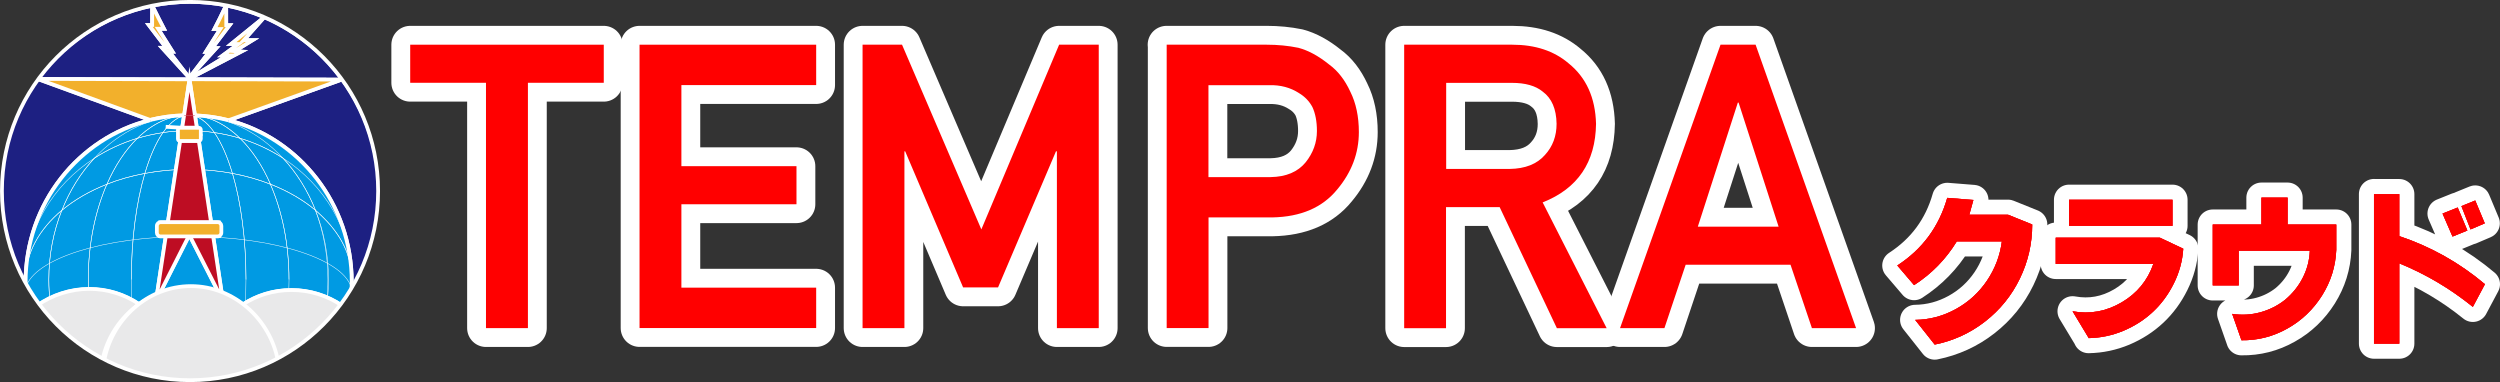<?xml version="1.0" encoding="UTF-8"?>
<svg id="_レイヤー_2" data-name="レイヤー 2" xmlns="http://www.w3.org/2000/svg" width="324.96" height="49.66" xmlns:xlink="http://www.w3.org/1999/xlink" viewBox="0 0 324.96 49.66">
  <rect x="0" y="0" width="324.96" height="49.66" fill="#333333" stroke="none"/>
  <defs>
    <style>
      .cls-1 {
        clip-path: url(#clippath);
      }

      .cls-2, .cls-3, .cls-4, .cls-5, .cls-6 {
        fill: none;
      }

      .cls-2, .cls-7, .cls-8 {
        stroke-width: 0px;
      }

      .cls-3 {
        stroke-width: 3.92px;
      }

      .cls-3, .cls-9, .cls-10, .cls-11, .cls-12, .cls-13, .cls-14, .cls-4, .cls-5, .cls-6 {
        stroke: #fff;
      }

      .cls-3, .cls-4 {
        stroke-linejoin: round;
      }

      .cls-9 {
        fill: #f2b02c;
      }

      .cls-9, .cls-10, .cls-11, .cls-12, .cls-13, .cls-14, .cls-5, .cls-6 {
        stroke-miterlimit: 10;
      }

      .cls-9, .cls-10, .cls-11, .cls-12, .cls-13, .cls-14, .cls-6 {
        stroke-width: .49px;
      }

      .cls-10 {
        fill: #009ae3;
      }

      .cls-11 {
        fill: #e9e9ea;
      }

      .cls-12 {
        fill: #1d2082;
      }

      .cls-13 {
        fill: #c3c4c5;
      }

      .cls-14 {
        fill: #be0d23;
      }

      .cls-4 {
        stroke-width: 4.9px;
      }

      .cls-5 {
        stroke-width: .06px;
      }

      .cls-7 {
        fill: #e81c24;
      }

      .cls-8 {
        fill: red;
      }
    </style>
    <clipPath id="clippath">
      <ellipse class="cls-2" cx="24.7" cy="24.83" rx="24.45" ry="24.59"/>
    </clipPath>
  </defs>
  <g id="_レイヤー_1-2" data-name="レイヤー 1">
    <g id="_レイヤー_1-2" data-name=" レイヤー 1-2">
      <path class="cls-7" d="m253.11,25.72l3.4.27c-.06.23-.24.86-.53,1.92h5.03l3.15,1.27c0,2.48-.54,4.82-1.61,7.03-1.07,2.21-2.58,4.07-4.52,5.58-1.94,1.51-4.13,2.51-6.55,3l-2.54-3.21c1.88-.02,3.64-.5,5.28-1.4s3-2.14,4.05-3.69,1.7-3.26,1.94-5.11h-5.86c-1.42,2.32-3.27,4.21-5.55,5.68l-2.18-2.55c3.25-2.11,5.42-5.04,6.49-8.79h0Z"/>
      <path class="cls-7" d="m271.5,43.94l-2.1-3.48c2.24.41,4.37.02,6.37-1.15s3.38-2.84,4.13-5h-12.69v-3.42h13.53l3.05,1.44c-.1,1.57-.51,3.07-1.22,4.5s-1.61,2.66-2.71,3.69-2.37,1.85-3.83,2.47c-1.46.61-2.97.93-4.55.96h0Zm-2.56-17.98h13.45v3.4h-13.45v-3.4Z"/>
      <path class="cls-7" d="m291.35,44.22l-1.2-3.42c1.25.19,2.46.12,3.64-.2s2.26-.86,3.25-1.64c.96-.81,1.72-1.75,2.28-2.85.56-1.1.87-2.27.92-3.52h-9.24v4.51h-3.38v-7.91h6.33v-3.5h3.4v3.5h6.33v3.29c-.09,2.14-.71,4.11-1.85,5.93-1.14,1.81-2.64,3.25-4.5,4.29-1.86,1.05-3.86,1.56-5.98,1.53h0Z"/>
      <path class="cls-7" d="m308.58,25.23h3.29v5.46c4.12,1.38,7.83,3.47,11.13,6.25l-1.57,2.95c-2.96-2.39-6.15-4.27-9.56-5.66v10.44h-3.29v-19.45Zm8.91,2.53l1.97-.79,1.26,2.99-1.93.79-1.3-2.99h0Zm2.46-.97l1.79-.73,1.24,2.97-1.85.79-1.18-3.02Z"/>
      <path class="cls-3" d="m253.11,25.72l3.4.27c-.06.23-.24.86-.53,1.92h5.03l3.15,1.27c0,2.48-.54,4.82-1.61,7.03-1.07,2.21-2.58,4.07-4.52,5.58-1.94,1.51-4.13,2.51-6.55,3l-2.54-3.21c1.88-.02,3.64-.5,5.28-1.4s3-2.14,4.05-3.69,1.7-3.26,1.94-5.11h-5.86c-1.42,2.32-3.27,4.21-5.55,5.68l-2.18-2.55c3.25-2.11,5.42-5.04,6.49-8.79h0Z"/>
      <path class="cls-3" d="m271.5,43.94l-2.1-3.48c2.24.41,4.37.02,6.37-1.15s3.38-2.84,4.13-5h-12.69v-3.42h13.53l3.05,1.44c-.1,1.57-.51,3.07-1.22,4.5s-1.61,2.66-2.71,3.69-2.37,1.85-3.83,2.47c-1.46.61-2.97.93-4.55.96h0Zm-2.56-17.98h13.45v3.4h-13.45v-3.4Z"/>
      <path class="cls-3" d="m291.35,44.22l-1.2-3.42c1.25.19,2.46.12,3.64-.2s2.26-.86,3.25-1.64c.96-.81,1.72-1.75,2.28-2.85.56-1.1.87-2.27.92-3.52h-9.24v4.51h-3.38v-7.91h6.33v-3.5h3.4v3.5h6.33v3.29c-.09,2.14-.71,4.11-1.85,5.93-1.14,1.81-2.64,3.25-4.5,4.29-1.86,1.05-3.86,1.56-5.98,1.53h0Z"/>
      <path class="cls-3" d="m308.58,25.23h3.29v5.46c4.12,1.38,7.83,3.47,11.13,6.25l-1.57,2.95c-2.96-2.39-6.15-4.27-9.56-5.66v10.44h-3.29v-19.45Zm8.91,2.53l1.97-.79,1.26,2.99-1.93.79-1.3-2.99h0Zm2.46-.97l1.79-.73,1.24,2.97-1.85.79-1.18-3.02Z"/>
      <path class="cls-8" d="m253.11,25.72l3.4.27c-.06.23-.24.86-.53,1.92h5.03l3.15,1.27c0,2.48-.54,4.82-1.61,7.03-1.07,2.21-2.58,4.07-4.52,5.58-1.94,1.51-4.13,2.51-6.55,3l-2.54-3.21c1.88-.02,3.64-.5,5.28-1.4s3-2.14,4.05-3.69,1.7-3.26,1.94-5.11h-5.86c-1.42,2.32-3.27,4.21-5.55,5.68l-2.18-2.55c3.25-2.11,5.42-5.04,6.49-8.79h0Z"/>
      <path class="cls-8" d="m271.5,43.94l-2.1-3.48c2.24.41,4.37.02,6.37-1.15s3.38-2.84,4.13-5h-12.69v-3.42h13.53l3.05,1.44c-.1,1.57-.51,3.07-1.22,4.5s-1.61,2.66-2.71,3.69-2.37,1.85-3.83,2.47c-1.46.61-2.97.93-4.55.96h0Zm-2.56-17.98h13.45v3.4h-13.45v-3.4Z"/>
      <path class="cls-8" d="m291.35,44.22l-1.2-3.42c1.25.19,2.46.12,3.64-.2s2.26-.86,3.25-1.64c.96-.81,1.72-1.75,2.28-2.85.56-1.1.87-2.27.92-3.52h-9.24v4.51h-3.38v-7.91h6.33v-3.5h3.4v3.5h6.33v3.29c-.09,2.14-.71,4.11-1.85,5.93-1.14,1.81-2.64,3.25-4.5,4.29-1.86,1.05-3.86,1.56-5.98,1.53h0Z"/>
      <path class="cls-8" d="m308.58,25.23h3.29v5.46c4.12,1.38,7.83,3.47,11.13,6.25l-1.57,2.95c-2.96-2.39-6.15-4.27-9.56-5.66v10.44h-3.29v-19.45Zm8.91,2.53l1.97-.79,1.26,2.99-1.93.79-1.3-2.99h0Zm2.46-.97l1.79-.73,1.24,2.97-1.85.79-1.18-3.02Z"/>
      <path class="cls-7" d="m253.11,25.72l3.4.27c-.06.23-.24.86-.53,1.92h5.03l3.15,1.27c0,2.48-.54,4.82-1.61,7.03-1.07,2.21-2.58,4.07-4.52,5.58-1.94,1.51-4.13,2.51-6.55,3l-2.54-3.21c1.88-.02,3.64-.5,5.28-1.4s3-2.14,4.05-3.69,1.7-3.26,1.94-5.11h-5.86c-1.42,2.32-3.27,4.21-5.55,5.68l-2.18-2.55c3.25-2.11,5.42-5.04,6.49-8.79h0Z"/>
      <path class="cls-7" d="m271.5,43.94l-2.1-3.48c2.24.41,4.37.02,6.37-1.15s3.38-2.84,4.13-5h-12.69v-3.42h13.53l3.05,1.44c-.1,1.57-.51,3.07-1.22,4.5s-1.61,2.66-2.71,3.69-2.37,1.85-3.83,2.47c-1.46.61-2.97.93-4.55.96h0Zm-2.56-17.98h13.45v3.4h-13.45v-3.4Z"/>
      <path class="cls-7" d="m291.35,44.22l-1.2-3.42c1.25.19,2.46.12,3.64-.2s2.26-.86,3.25-1.64c.96-.81,1.72-1.75,2.28-2.85.56-1.1.87-2.27.92-3.52h-9.24v4.51h-3.38v-7.91h6.33v-3.5h3.4v3.5h6.33v3.29c-.09,2.14-.71,4.11-1.85,5.93-1.14,1.81-2.64,3.25-4.5,4.29-1.86,1.05-3.86,1.56-5.98,1.53h0Z"/>
      <path class="cls-7" d="m308.58,25.23h3.29v5.46c4.12,1.38,7.83,3.47,11.13,6.25l-1.57,2.95c-2.96-2.39-6.15-4.27-9.56-5.66v10.44h-3.29v-19.45Zm8.91,2.53l1.97-.79,1.26,2.99-1.93.79-1.3-2.99h0Zm2.46-.97l1.79-.73,1.24,2.97-1.85.79-1.18-3.02Z"/>
      <path class="cls-8" d="m253.11,25.72l3.4.27c-.06.23-.24.86-.53,1.92h5.03l3.15,1.27c0,2.48-.54,4.82-1.61,7.03-1.07,2.21-2.58,4.07-4.52,5.58-1.94,1.51-4.13,2.51-6.55,3l-2.54-3.21c1.88-.02,3.64-.5,5.28-1.4s3-2.14,4.05-3.69,1.7-3.26,1.94-5.11h-5.86c-1.42,2.32-3.27,4.21-5.55,5.68l-2.18-2.55c3.25-2.11,5.42-5.04,6.49-8.79h0Z"/>
      <path class="cls-8" d="m271.5,43.94l-2.1-3.48c2.24.41,4.37.02,6.37-1.15s3.38-2.84,4.13-5h-12.69v-3.42h13.53l3.05,1.44c-.1,1.57-.51,3.07-1.22,4.5s-1.61,2.66-2.71,3.69-2.37,1.85-3.83,2.47c-1.46.61-2.97.93-4.55.96h0Zm-2.56-17.98h13.45v3.4h-13.45v-3.4Z"/>
      <path class="cls-8" d="m291.35,44.22l-1.2-3.42c1.25.19,2.46.12,3.64-.2s2.26-.86,3.25-1.64c.96-.81,1.72-1.75,2.28-2.85.56-1.1.87-2.27.92-3.52h-9.24v4.51h-3.38v-7.91h6.33v-3.5h3.4v3.5h6.33v3.29c-.09,2.14-.71,4.11-1.85,5.93-1.14,1.81-2.64,3.25-4.5,4.29-1.86,1.05-3.86,1.56-5.98,1.53h0Z"/>
      <path class="cls-8" d="m308.58,25.23h3.29v5.46c4.12,1.38,7.83,3.47,11.13,6.25l-1.57,2.95c-2.96-2.39-6.15-4.27-9.56-5.66v10.44h-3.29v-19.45Zm8.91,2.53l1.97-.79,1.26,2.99-1.93.79-1.3-2.99h0Zm2.46-.97l1.79-.73,1.24,2.97-1.85.79-1.18-3.02Z"/>
      <path class="cls-7" d="m63.17,10.76h-9.85v-4.95h25.16v4.95h-9.86v31.89h-5.45V10.76Z"/>
      <path class="cls-7" d="m83.13,5.81h22.96v5.25h-17.52v10.54h14.96v4.95h-14.96v10.84h17.52v5.25h-22.96V5.81Z"/>
      <path class="cls-7" d="m112.12,5.81h5.13l10.31,24.01,10.11-24.01h5.15v36.84h-5.44v-22.98h-.12l-7.53,17.69h-4.54l-7.53-17.69h-.1v22.98h-5.44V5.81h0Z"/>
      <path class="cls-7" d="m151.63,5.81h13.03c1.42,0,2.78.13,4.1.4,1.32.35,2.65,1.08,4,2.17,1.13.82,2.05,2,2.76,3.54.74,1.48,1.11,3.24,1.11,5.25,0,2.73-.94,5.22-2.81,7.45-1.92,2.36-4.74,3.57-8.44,3.64h-8.29v14.38h-5.44V5.81h0Zm5.44,17.21h8.08c2.03-.03,3.55-.68,4.57-1.93.97-1.22,1.46-2.57,1.46-4.06,0-1.24-.2-2.28-.59-3.12-.41-.76-.99-1.36-1.73-1.8-1.12-.73-2.42-1.08-3.9-1.04h-7.88v11.96h0Z"/>
      <path class="cls-7" d="m182.52,5.81h14.05c2.99,0,5.44.81,7.33,2.43,2.28,1.84,3.47,4.45,3.56,7.86-.07,5-2.38,8.41-6.94,10.21l8.32,16.35h-6.47l-7.44-15.74h-6.97v15.74h-5.44V5.81h0Zm5.44,16.15h8.26c2.04-.03,3.57-.64,4.6-1.82,1.01-1.1,1.51-2.45,1.51-4.05-.03-1.92-.63-3.32-1.8-4.18-.92-.76-2.26-1.14-4-1.14h-8.55v11.2h0Z"/>
      <path class="cls-7" d="m232.74,34.41h-13.63l-2.76,8.24h-5.77l13.06-36.84h4.56l13.06,36.84h-5.74l-2.78-8.24h0Zm-1.55-4.95l-5.2-16.12h-.1l-5.2,16.12h10.5Z"/>
      <path class="cls-4" d="m63.17,10.76h-9.85v-4.95h25.16v4.95h-9.86v31.89h-5.45V10.76Z"/>
      <path class="cls-4" d="m83.13,5.81h22.96v5.25h-17.52v10.54h14.96v4.95h-14.96v10.84h17.52v5.25h-22.96V5.81Z"/>
      <path class="cls-4" d="m112.12,5.81h5.13l10.31,24.01,10.11-24.01h5.15v36.84h-5.44v-22.98h-.12l-7.53,17.69h-4.54l-7.53-17.69h-.1v22.98h-5.44V5.81h0Z"/>
      <path class="cls-4" d="m151.63,5.81h13.03c1.42,0,2.78.13,4.1.4,1.32.35,2.65,1.08,4,2.17,1.13.82,2.05,2,2.76,3.54.74,1.48,1.11,3.24,1.11,5.25,0,2.73-.94,5.22-2.81,7.45-1.92,2.36-4.74,3.57-8.44,3.64h-8.29v14.38h-5.44V5.81h0Zm5.44,17.21h8.08c2.03-.03,3.55-.68,4.57-1.93.97-1.22,1.46-2.57,1.46-4.06,0-1.24-.2-2.28-.59-3.12-.41-.76-.99-1.36-1.73-1.8-1.12-.73-2.42-1.08-3.9-1.04h-7.88v11.96h0Z"/>
      <path class="cls-4" d="m182.52,5.81h14.05c2.99,0,5.44.81,7.33,2.43,2.28,1.84,3.47,4.45,3.56,7.86-.07,5-2.38,8.41-6.94,10.21l8.32,16.35h-6.47l-7.44-15.74h-6.97v15.74h-5.44V5.81h0Zm5.44,16.15h8.26c2.04-.03,3.57-.64,4.6-1.82,1.01-1.1,1.51-2.45,1.51-4.05-.03-1.92-.63-3.32-1.8-4.18-.92-.76-2.26-1.14-4-1.14h-8.55v11.2h0Z"/>
      <path class="cls-4" d="m232.74,34.41h-13.63l-2.76,8.24h-5.77l13.06-36.84h4.56l13.06,36.84h-5.74l-2.78-8.24h0Zm-1.55-4.95l-5.2-16.12h-.1l-5.2,16.12h10.5Z"/>
      <path class="cls-8" d="m63.17,10.76h-9.85v-4.95h25.16v4.95h-9.86v31.89h-5.45V10.76Z"/>
      <path class="cls-8" d="m83.13,5.81h22.96v5.25h-17.52v10.54h14.96v4.95h-14.96v10.84h17.52v5.25h-22.96V5.81Z"/>
      <path class="cls-8" d="m112.12,5.81h5.13l10.31,24.01,10.11-24.01h5.15v36.84h-5.44v-22.98h-.12l-7.53,17.69h-4.54l-7.53-17.69h-.1v22.98h-5.44V5.81h0Z"/>
      <path class="cls-8" d="m151.63,5.81h13.03c1.42,0,2.78.13,4.1.4,1.32.35,2.65,1.08,4,2.17,1.13.82,2.05,2,2.76,3.54.74,1.48,1.11,3.24,1.11,5.25,0,2.73-.94,5.22-2.81,7.45-1.92,2.36-4.74,3.57-8.44,3.64h-8.29v14.38h-5.44V5.81h0Zm5.44,17.21h8.08c2.03-.03,3.55-.68,4.57-1.93.97-1.22,1.46-2.57,1.46-4.06,0-1.24-.2-2.28-.59-3.12-.41-.76-.99-1.36-1.73-1.8-1.12-.73-2.42-1.08-3.9-1.04h-7.88v11.96h0Z"/>
      <path class="cls-8" d="m182.52,5.81h14.05c2.99,0,5.44.81,7.33,2.43,2.28,1.84,3.47,4.45,3.56,7.86-.07,5-2.38,8.41-6.94,10.21l8.32,16.35h-6.47l-7.44-15.74h-6.97v15.74h-5.44V5.81h0Zm5.44,16.15h8.26c2.04-.03,3.57-.64,4.6-1.82,1.01-1.1,1.51-2.45,1.51-4.05-.03-1.92-.63-3.32-1.8-4.18-.92-.76-2.26-1.14-4-1.14h-8.55v11.2h0Z"/>
      <path class="cls-8" d="m232.74,34.41h-13.63l-2.76,8.24h-5.77l13.06-36.84h4.56l13.06,36.84h-5.74l-2.78-8.24h0Zm-1.55-4.95l-5.2-16.12h-.1l-5.2,16.12h10.5Z"/>
      <g class="cls-1">
        <g>
          <path class="cls-12" d="m24.63,10.3h0l19.77.05-14.69,5.28c9.2,2.36,16.01,10.87,16.01,21,0,.41-.01.82-.03,1.22,2.28-3.75,3.58-8.16,3.58-12.87,0-10.21-6.15-18.97-14.92-22.75l-2.65,2.99h1.13l-2.33,1.43.86.05-6.52,3.4,4.74-2.9h-.61l2.02-1.48h-.94l4.3-3.48c-1.57-.68-3.23-1.19-4.95-1.53v2.57h.44l-2.26,2.97h.53l-3.42,3.76,2.51-3.27h-.44l1.87-2.97h-.76l.7-1.37.82-1.7c-1.53-.3-3.12-.46-4.74-.46s-3.29.17-4.86.49l.82,1.65.7,1.37h-.76l1.87,2.97h-.44l2.51,3.27-3.42-3.76h.53l-2.26-2.97h.43V.74c-6.07,1.23-11.33,4.7-14.89,9.53l19.74.05h0Z"/>
          <path class="cls-12" d="m19.51,15.6l-14.62-5.33C1.85,14.38.05,19.47.05,24.99c0,4.51,1.2,8.73,3.29,12.37,0-.24-.02-.48-.02-.72,0-10.19,6.9-18.74,16.18-21.04h0Z"/>
          <path class="cls-9" d="m23.93,15l.71-4.69-19.74-.05s0,0,0,0l14.62,5.33c1.42-.35,2.9-.55,4.41-.6Z"/>
          <path class="cls-9" d="m29.71,15.63l14.69-5.28-19.77-.05.71,4.7c1.5.06,2.96.27,4.37.63Z"/>
          <path class="cls-10" d="m24.56,30.64l-3.79,7.49c1.26-.46,2.61-.71,4.02-.71,1.26,0,2.47.2,3.61.57l-3.74-7.35s-.11,0-.11,0Z"/>
          <path class="cls-10" d="m19.51,15.63C10.22,17.93,3.33,26.47,3.33,36.67c0,.24,0,.48.02.72.46.81.97,1.58,1.52,2.33,1.9-1.34,4.22-2.13,6.72-2.13s4.64.73,6.5,1.98c.71-.5,1.49-.92,2.31-1.26l1.16-7.64h-.73v-1.71h.99l1.61-10.61.06-.4.2-1.31h0"/>
          <path class="cls-10" d="m25.59,16.61l.26,1.71h0l1.6,10.61h.99v1.71h-.74l1.13,7.49c.98.36,1.89.85,2.73,1.45,1.83-1.18,4-1.87,6.34-1.87s4.68.74,6.54,2.01c.44-.6.85-1.22,1.25-1.86.02-.4.03-.81.03-1.22,0-10.13-6.81-18.64-16.01-21"/>
          <path class="cls-10" d="m29.71,15.63c-1.41-.36-2.87-.57-4.37-.63l.24,1.61h0l.58,1.09"/>
          <path class="cls-10" d="m21.54,16.48l2.14.13.24-1.62c-1.52.04-2.99.25-4.41.6"/>
          <path class="cls-13" d="m31.55,39.58c-2.81-1.98-5.51-2.17-6.76-2.16s-3.86.14-6.7,2.12"/>
          <path class="cls-13" d="m18.09,39.53c-2.45,1.72-4.21,4.35-4.81,7.4,3.02,1.59,6.42,2.56,10.02,2.76"/>
          <path class="cls-13" d="m31.55,39.58c-3.24,2.1-5.39,5.76-5.39,9.92v.19c3.64-.22,7.06-1.24,10.1-2.88"/>
          <polyline class="cls-9" points="27.7 30.64 28.43 30.64 28.43 28.93 27.44 28.93"/>
          <polyline class="cls-9" points="21.81 28.93 20.82 28.93 20.82 30.64 21.55 30.64"/>
          <line class="cls-6" x1="27.44" y1="28.93" x2="21.81" y2="28.93"/>
          <polygon class="cls-9" points="19.35 3.25 21.61 6.21 21.08 6.21 24.5 9.97 21.99 6.71 22.43 6.71 20.56 3.74 21.32 3.74 20.61 2.37 19.79 .73 19.79 .73 19.78 3.25 19.35 3.25"/>
          <polygon class="cls-9" points="27.88 3.77 28.63 3.77 26.76 6.74 27.21 6.74 24.7 10 28.12 6.25 27.58 6.25 29.84 3.27 29.41 3.27 29.4 .7 29.39 .7 28.57 2.41 27.88 3.77"/>
          <polygon class="cls-9" points="30.99 5.72 28.97 7.2 29.58 7.2 24.84 10.11 31.36 6.71 30.5 6.65 32.83 5.22 31.69 5.22 34.35 2.23 34.35 2.23 30.05 5.72 30.99 5.72"/>
          <path class="cls-13" d="m24.82,37.41c-5.68,0-10.4,4.15-11.32,9.6,3.35,1.71,7.13,2.68,11.14,2.68s8.05-1.03,11.47-2.85c-.99-5.36-5.66-9.43-11.29-9.43h0Z"/>
          <path class="cls-5" d="m45.72,36.33c0-6.52-3.54-12.28-8.94-15.78,1.77,1.9,3.21,4.2,4.23,6.78,2.94,2.46,4.71,5.59,4.71,9h0Z"/>
          <path class="cls-5" d="m8.04,27.34c1.02-2.58,2.47-4.89,4.23-6.78-5.41,3.51-8.94,9.27-8.94,15.78,0-3.41,1.77-6.54,4.71-9h0Z"/>
          <path class="cls-5" d="m3.33,36.33c0,.37.01.74.04,1.11.01.02.02.04.04.07-.05-.39-.08-.78-.08-1.18Z"/>
          <path class="cls-5" d="m45.68,37.86s-.01-.39,0-.41c.02-.37.04-.74.04-1.11,0,.4,0,1.13-.03,1.52h0Z"/>
          <path class="cls-5" d="m36.77,20.55c-3.23-3.47-7.53-5.59-12.25-5.59,2.44,0,4.72,1.1,6.67,3.01,2.01.61,3.89,1.48,5.58,2.58Z"/>
          <path class="cls-5" d="m24.52,14.97c-4.72,0-9.02,2.12-12.25,5.59,1.69-1.1,3.57-1.97,5.58-2.58,1.95-1.91,4.23-3.01,6.67-3.01Z"/>
          <path class="cls-5" d="m35.15,23.94c2.25.88,4.23,2.03,5.86,3.39-1.02-2.58-2.47-4.89-4.23-6.78-1.69-1.1-3.57-1.97-5.58-2.58,1.56,1.52,2.91,3.56,3.96,5.97Z"/>
          <path class="cls-5" d="m13.9,23.94c1.05-2.41,2.4-4.45,3.96-5.97-2.01.61-3.89,1.48-5.58,2.58-1.77,1.9-3.21,4.2-4.23,6.78,1.63-1.36,3.61-2.51,5.86-3.39Z"/>
          <path class="cls-5" d="m27.86,17.23c1.14.17,2.26.42,3.33.74-1.95-1.91-4.23-3.01-6.67-3.01,1.2,0,2.33.82,3.34,2.26h0Z"/>
          <path class="cls-5" d="m21.19,17.23c1.01-1.44,2.14-2.26,3.34-2.26-2.44,0-4.72,1.1-6.67,3.01,1.07-.32,2.19-.57,3.33-.74h0Z"/>
          <path class="cls-5" d="m21.19,17.23c-1.14.17-2.26.42-3.33.74-1.56,1.52-2.91,3.56-3.96,5.97,1.53-.6,3.19-1.08,4.93-1.4.65-2.2,1.45-4.01,2.35-5.31h0Z"/>
          <path class="cls-5" d="m35.15,23.94c-1.05-2.41-2.4-4.45-3.96-5.97-1.07-.32-2.19-.57-3.33-.74.9,1.3,1.7,3.11,2.35,5.31,1.74.33,3.4.8,4.93,1.4h0Z"/>
          <path class="cls-5" d="m21.19,17.23c1.09-.16,2.2-.24,3.34-.24s2.25.08,3.34.24c-1.01-1.44-2.14-2.26-3.34-2.26s-2.33.82-3.34,2.26Z"/>
          <path class="cls-5" d="m24.52,22.01c1.97,0,3.88.19,5.69.53-.65-2.2-1.45-4.01-2.35-5.31-1.09-.16-2.2-.24-3.34-.24s-2.25.08-3.34.24c-.9,1.3-1.7,3.11-2.35,5.31,1.81-.34,3.72-.53,5.69-.53Z"/>
          <path class="cls-5" d="m45.68,37.86c.04-.39.03-1.41.03-1.81,0-3.41-1.89-6.25-4.71-8.71,1.04,2.74,1.62,5.78,1.62,9,0,2.06-.24,4.05-.69,5.94"/>
          <path class="cls-5" d="m7.06,42.27c-.46-1.89-.72-3.88-.72-5.94,0-3.22.61-6.26,1.69-9-2.94,2.46-4.71,5.59-4.71,9,0,.4.03.79.08,1.18"/>
          <path class="cls-5" d="m41.98,42.27c.46-1.89.72-3.88.72-5.94,0-3.22-.61-6.26-1.69-9-1.63-1.36-3.61-2.51-5.86-3.39,1.52,3.5,2.42,7.77,2.42,12.39,0,3.81-.61,7.38-1.68,10.47"/>
          <path class="cls-5" d="m13.16,46.81c-1.06-3.09-1.68-6.67-1.68-10.47,0-4.62.9-8.89,2.42-12.39-2.25.88-4.23,2.03-5.86,3.39-1.08,2.74-1.69,5.78-1.69,9,0,2.06.25,4.05.72,5.94"/>
          <path class="cls-5" d="m37.56,36.33c0-4.62-.9-8.89-2.42-12.39-1.53-.6-3.19-1.08-4.93-1.4,1.1,3.72,1.76,8.53,1.76,13.79,0,4.68-.53,9.01-1.42,12.53"/>
          <path class="cls-5" d="m18.48,48.86c-.89-3.52-1.42-7.85-1.42-12.53,0-5.26.66-10.07,1.76-13.79-1.74.33-3.4.8-4.93,1.4-1.52,3.5-2.42,7.77-2.42,12.39,0,3.81.61,7.38,1.68,10.47"/>
          <path class="cls-5" d="m31.98,36.33c0-5.26-.66-10.07-1.76-13.79-1.81-.34-3.72-.53-5.69-.53s-3.88.19-5.69.53c-1.1,3.72-1.76,8.53-1.76,13.79"/>
          <polygon class="cls-14" points="25.84 18.32 23.42 18.32 21.81 28.93 27.44 28.93 25.84 18.32"/>
          <polyline class="cls-14" points="25.34 15 24.63 10.3 24.63 10.3 23.93 15"/>
          <polyline class="cls-14" points="23.93 15 23.68 16.61 25.59 16.61 25.34 15"/>
          <path class="cls-9" d="m23.4,16.61h2.44c.15,0,.26.12.26.26v1.18c0,.15-.12.27-.27.27h-2.44c-.15,0-.26-.12-.26-.26v-1.18c0-.15.12-.27.27-.27Z"/>
          <path class="cls-11" d="m18.09,39.53c-1.86-1.25-4.1-1.98-6.5-1.98s-4.82.79-6.72,2.13c2.22,3.01,5.09,5.5,8.42,7.25.6-3.05,2.36-5.68,4.81-7.4h0Z"/>
          <path class="cls-11" d="m36.27,46.81c3.22-1.73,6.01-4.17,8.17-7.1-1.87-1.27-4.12-2.01-6.54-2.01s-4.51.69-6.34,1.87"/>
          <path class="cls-5" d="m3.4,37.43v-.05.11-.05Z"/>
          <path class="cls-5" d="m24.51,30.73c11.31,0,20.55,3.07,21.22,6.95,2.22-3.71,3.49-8.06,3.49-12.71C49.23,11.31,38.22.24,24.64.24S.05,11.31.05,24.97c0,4.51,1.2,8.75,3.31,12.39,1.11-3.73,10.16-6.63,21.16-6.63h0Z"/>
          <path class="cls-14" d="m28.4,37.98c.14.04.28.09.42.14l-1.13-7.49h-3.03l3.74,7.35h0Z"/>
          <path class="cls-14" d="m24.56,30.64h-3l-1.16,7.64c.12-.05.24-.1.37-.15l3.79-7.49Z"/>
          <path class="cls-11" d="m24.82,37.19c-5.68,0-10.38,4.42-11.31,9.87,3.35,1.71,7.13,2.68,11.14,2.68s8.05-1.03,11.47-2.85c-.99-5.36-5.68-9.7-11.31-9.7h0Z"/>
          <path class="cls-9" d="m20.88,28.88h7.41c.27,0,.48.22.48.48v.88c0,.27-.22.49-.49.49h-7.41c-.27,0-.48-.22-.48-.48v-.88c0-.27.22-.49.49-.49Z"/>
        </g>
      </g>
      <ellipse class="cls-6" cx="24.7" cy="24.83" rx="24.45" ry="24.59"/>
    </g>
  </g>
</svg>